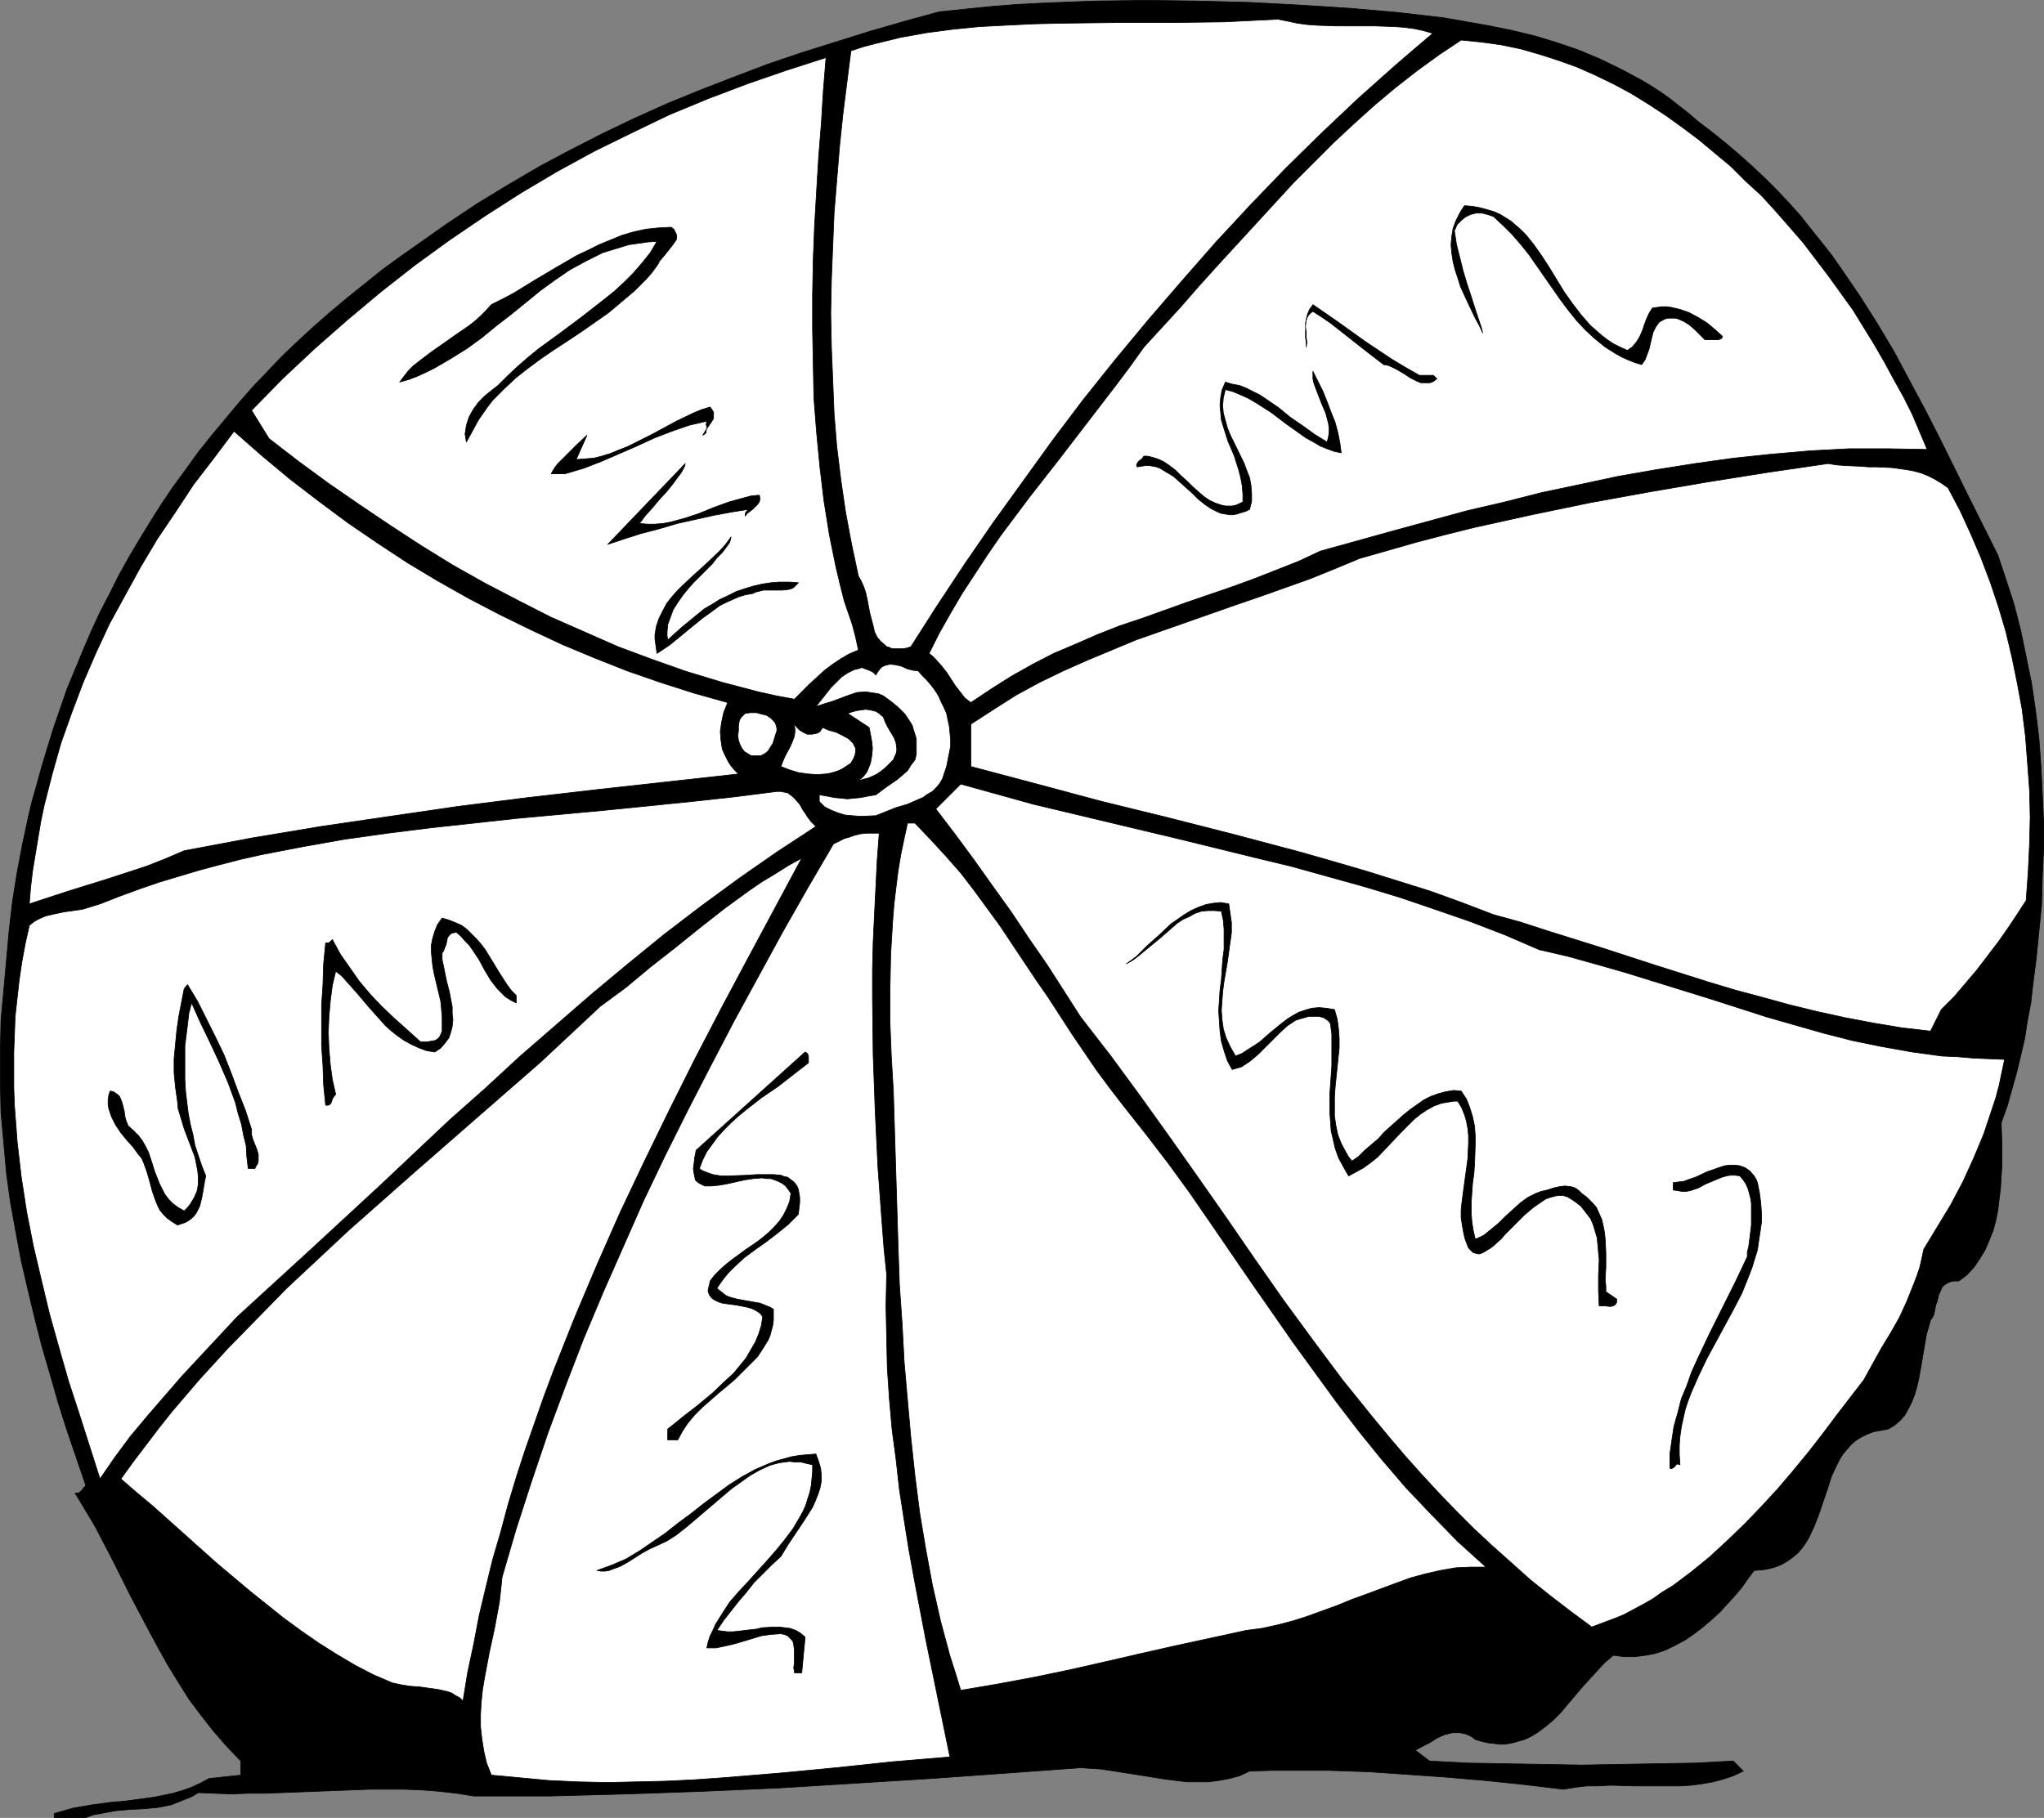 <?xml version="1.0" encoding="UTF-8" standalone="no"?>
<svg
   version="1.0"
   width="129.766mm"
   height="115.433mm"
   id="svg28"
   sodipodi:docname="Beach Umbrella 6.wmf"
   xmlns:inkscape="http://www.inkscape.org/namespaces/inkscape"
   xmlns:sodipodi="http://sodipodi.sourceforge.net/DTD/sodipodi-0.dtd"
   xmlns="http://www.w3.org/2000/svg"
   xmlns:svg="http://www.w3.org/2000/svg">
  <rect width="100%" height="100%" fill="#808080" stroke="none"/>
  <sodipodi:namedview
     id="namedview28"
     pagecolor="#ffffff"
     bordercolor="#000000"
     borderopacity="0.25"
     inkscape:showpageshadow="2"
     inkscape:pageopacity="0.0"
     inkscape:pagecheckerboard="0"
     inkscape:deskcolor="#d1d1d1"
     inkscape:document-units="mm" />
  <defs
     id="defs1">
    <pattern
       id="WMFhbasepattern"
       patternUnits="userSpaceOnUse"
       width="6"
       height="6"
       x="0"
       y="0" />
  </defs>
  <path
     style="fill:#000000;fill-opacity:1;fill-rule:evenodd;stroke:#000000;stroke-width:0.162px;stroke-linecap:round;stroke-linejoin:round;stroke-miterlimit:4;stroke-dasharray:none;stroke-opacity:1"
     d="m 13.009,435.23 2.262,-0.646 2.262,-0.646 4.686,-0.808 4.848,-0.646 2.424,-0.162 2.424,-0.323 4.848,-0.646 2.424,-0.485 2.262,-0.485 2.262,-0.646 2.262,-0.808 2.101,-0.97 2.101,-1.131 7.595,-0.808 v -3.393 l -3.394,-3.555 -3.232,-3.716 -2.909,-3.716 -2.909,-3.878 -2.424,-3.878 -2.586,-4.201 -2.262,-4.04 -2.262,-4.201 -4.363,-8.241 -4.202,-8.402 -4.363,-8.402 -2.424,-4.04 -2.424,-4.04 h 0.485 0.323 l 0.646,-0.485 0.323,-0.323 0.162,-0.323 0.646,-0.646 -4.525,-13.25 -2.101,-6.625 -1.939,-6.787 -1.939,-6.625 -1.778,-6.948 -1.616,-6.787 -1.616,-6.948 -1.293,-6.948 -1.293,-7.11 -0.97,-7.11 -0.646,-7.271 -0.646,-7.11 -0.162,-7.271 v -7.433 l 0.162,-7.433 1.293,-14.22 0.646,-7.271 0.808,-6.948 1.131,-7.11 1.293,-6.787 1.454,-6.787 0.808,-3.393 0.97,-3.393 1.293,-4.686 1.454,-4.848 1.454,-4.686 1.616,-4.686 1.616,-4.686 1.939,-4.686 1.939,-4.686 1.939,-4.524 2.101,-4.524 2.262,-4.363 2.262,-4.524 2.424,-4.363 2.586,-4.363 2.586,-4.201 2.747,-4.363 2.747,-4.04 3.07,-4.201 2.909,-4.04 3.232,-4.04 3.232,-3.878 3.232,-3.878 3.394,-3.878 3.555,-3.716 3.555,-3.716 3.717,-3.555 3.878,-3.555 3.878,-3.393 4.04,-3.393 4.04,-3.232 4.202,-3.393 4.202,-3.07 4.363,-3.07 7.11,-5.009 7.272,-4.848 7.434,-4.524 7.434,-4.363 7.595,-4.04 7.595,-3.878 7.757,-3.716 7.918,-3.555 7.918,-3.232 7.918,-3.07 8.08,-3.07 8.08,-2.747 8.242,-2.585 8.242,-2.585 8.403,-2.424 8.242,-2.262 6.302,-0.646 6.302,-0.646 6.141,-0.485 6.302,-0.323 12.282,-0.485 12.443,-0.162 12.282,0.162 12.282,0.323 12.282,0.646 12.443,0.808 10.989,0.97 5.656,0.646 5.494,0.646 5.494,0.97 5.494,0.97 5.494,1.131 5.333,1.293 5.333,1.616 5.171,1.777 5.01,2.101 5.01,2.424 4.848,2.585 2.424,1.454 2.262,1.454 2.262,1.616 2.262,1.777 2.262,1.777 2.262,1.939 3.394,2.585 3.394,2.747 3.232,2.747 3.07,2.747 3.07,2.909 2.909,2.909 2.747,2.909 2.747,3.07 2.424,3.07 2.586,3.232 2.424,3.07 2.262,3.232 4.525,6.625 4.202,6.625 4.04,6.787 3.717,6.948 3.717,6.948 3.555,6.948 6.949,14.058 6.949,13.896 1.939,5.817 1.939,5.979 1.616,6.302 1.293,6.302 1.293,6.302 0.97,6.625 0.808,6.625 0.485,6.625 0.323,6.625 0.323,6.787 v 6.625 l -0.323,6.625 -0.162,6.625 -0.646,6.463 -0.646,6.463 -0.808,6.302 -0.485,4.363 -0.808,4.201 -0.646,4.201 -0.97,4.201 -0.97,4.04 -1.131,4.04 -1.131,4.04 -1.454,4.04 0.162,5.009 v 5.332 l -0.323,5.332 -0.323,2.585 -0.323,2.747 -0.485,2.424 -0.646,2.424 -0.97,2.424 -0.97,2.262 -1.293,2.101 -1.293,1.939 -1.778,1.939 -1.939,1.454 h -1.131 l -0.808,0.162 -0.808,0.323 -0.485,0.323 -0.646,0.485 -0.323,0.646 -0.646,1.454 -0.323,1.454 -0.323,0.808 -0.162,0.808 -0.323,1.616 -0.323,0.646 -0.485,0.646 -0.485,1.777 -0.485,1.616 -0.646,3.716 -0.646,3.878 -0.646,3.555 -0.485,1.939 -0.485,1.616 -0.646,1.616 -0.808,1.616 -0.808,1.454 -1.131,1.293 -1.293,1.131 -1.616,0.97 -1.778,0.323 -1.778,0.323 -1.616,0.646 -1.293,0.646 -1.293,0.808 -1.131,0.97 -0.97,1.131 -0.97,1.131 -0.808,1.293 -0.646,1.293 -1.293,2.747 -0.97,3.07 -2.101,6.14 -1.131,2.909 -1.293,2.747 -0.808,1.293 -0.808,1.131 -0.97,1.131 -1.131,0.97 -1.131,0.808 -1.293,0.808 -1.454,0.646 -1.616,0.485 -1.778,0.323 -2.101,0.162 -1.454,1.939 -1.454,2.101 -1.778,2.101 -1.778,1.939 -1.778,1.939 -1.939,1.777 -2.101,1.777 -2.101,1.616 -2.101,1.454 -2.424,1.293 -2.262,1.131 -2.424,0.808 -2.424,0.485 -2.586,0.323 h -2.586 l -2.586,-0.323 -2.101,1.777 -1.778,1.939 -3.555,3.878 -3.555,4.201 -1.616,1.939 -1.778,1.777 -1.939,1.616 -1.939,1.454 -1.939,1.131 -1.131,0.485 -1.131,0.323 -1.131,0.323 -1.293,0.323 -1.131,0.162 h -1.293 l -1.293,-0.162 -1.454,-0.162 -1.454,-0.323 -1.616,-0.485 -0.808,-0.646 -0.97,-0.485 -0.97,-0.323 -0.97,-0.162 h -0.97 -0.808 l -1.939,0.485 -1.778,0.808 -1.778,1.131 -1.616,0.808 -1.778,0.97 3.394,2.585 9.05,0.485 9.05,0.162 9.211,0.162 9.211,0.162 9.05,-0.162 9.211,-0.162 9.05,-0.162 9.05,-0.485 2.424,2.424 -2.424,1.131 -2.424,0.808 -2.424,0.646 -2.747,0.485 -2.586,0.323 -2.586,0.162 h -5.494 -5.656 l -5.494,-0.162 -2.909,0.162 h -2.747 l -2.747,0.323 -2.909,0.485 -9.373,-1.131 -9.373,-0.97 -9.373,-0.808 -9.211,-0.646 -9.373,-0.646 -9.373,-0.323 h -9.534 -4.686 l -5.01,0.162 -2.424,1.131 -2.424,0.646 -2.586,0.485 -2.424,0.323 h -2.586 -2.586 l -2.586,-0.323 -2.586,-0.323 -5.01,-0.808 -5.171,-0.808 -5.171,-0.808 -2.586,-0.162 -2.424,-0.162 -17.776,1.293 -18.099,1.293 -18.099,1.131 -18.261,1.131 -18.422,0.808 -18.422,0.646 -18.261,0.485 h -18.261 l -4.04,-0.646 -4.202,-0.485 -4.202,-0.323 -4.04,-0.162 H 93.001 88.638 l -8.403,0.323 -8.403,0.323 -4.202,0.162 -4.04,0.162 h -4.04 l -4.04,0.162 -4.04,-0.162 -3.878,-0.162 -1.616,0.97 -1.616,0.646 -1.616,0.646 -1.616,0.646 -1.616,0.323 -1.616,0.323 -3.394,0.323 -3.394,0.162 -3.555,0.323 -3.394,0.646 -1.778,0.323 -1.778,0.646 h -7.595 z"
     id="path1" />
  <path
     style="fill:#ffffff;fill-opacity:1;fill-rule:evenodd;stroke:#000000;stroke-width:0.162px;stroke-linecap:round;stroke-linejoin:round;stroke-miterlimit:4;stroke-dasharray:none;stroke-opacity:1"
     d="m 117.887,426.02 -1.131,-2.909 -0.646,-2.747 -0.485,-3.07 -0.323,-2.909 v -2.909 l 0.162,-2.909 0.323,-3.07 0.485,-2.909 1.131,-5.979 1.293,-5.979 1.131,-6.14 0.323,-2.909 0.323,-3.07 3.394,-11.634 3.717,-11.473 3.878,-11.473 4.202,-11.311 4.363,-11.311 4.686,-11.149 4.848,-10.988 4.848,-10.988 5.171,-10.826 5.494,-10.988 5.494,-10.665 5.656,-10.826 5.818,-10.665 5.818,-10.665 5.979,-10.503 6.141,-10.503 1.293,-0.646 1.293,-0.646 1.131,-0.323 1.454,-0.485 1.293,-0.323 1.454,-0.162 h 1.616 1.454 l -0.485,6.463 -0.323,6.463 -0.323,6.463 -0.323,6.787 -0.162,6.625 v 6.787 l 0.162,13.573 0.485,13.412 0.646,13.412 0.485,6.625 0.485,6.625 0.485,6.302 0.646,6.302 -0.162,7.595 0.162,7.433 0.162,7.433 0.485,7.271 0.646,7.433 0.97,7.271 0.808,7.271 1.131,7.271 1.131,7.11 1.293,7.11 2.747,14.381 5.818,28.277 -13.574,1.131 -13.736,1.454 -13.574,1.293 -13.736,1.131 -6.949,0.485 -6.787,0.323 -6.949,0.162 -6.949,0.162 -6.949,-0.162 -6.949,-0.323 -6.949,-0.646 z"
     id="path2" />
  <path
     style="fill:#ffffff;fill-opacity:1;fill-rule:evenodd;stroke:#000000;stroke-width:0.162px;stroke-linecap:round;stroke-linejoin:round;stroke-miterlimit:4;stroke-dasharray:none;stroke-opacity:1"
     d="m 94.132,403.883 -4.525,-1.939 -4.363,-2.262 -4.363,-2.585 -4.363,-2.747 -4.202,-2.909 -4.202,-3.07 -4.04,-3.232 -4.04,-3.232 -8.08,-6.787 -7.757,-6.948 -7.595,-6.787 -3.878,-3.232 -3.717,-3.232 2.909,-4.04 3.07,-4.04 3.07,-4.04 3.07,-3.878 6.626,-7.756 6.787,-7.433 7.11,-7.271 7.11,-7.271 7.434,-6.948 7.434,-6.948 15.352,-13.573 15.352,-13.412 15.19,-13.25 7.272,-6.787 7.272,-6.787 6.141,-4.524 5.818,-4.848 5.979,-4.686 5.818,-4.686 5.979,-4.686 5.979,-4.363 3.07,-2.101 3.232,-1.939 3.07,-1.939 3.232,-1.777 -12.928,24.076 -6.464,12.119 -6.302,12.119 -6.141,12.28 -5.979,12.28 -5.818,12.28 -5.494,12.442 -5.333,12.604 -5.01,12.604 -2.424,6.463 -4.525,12.927 -2.101,6.463 -1.939,6.463 -1.778,6.625 -1.939,6.625 -1.616,6.625 -1.616,6.787 -1.293,6.787 -1.454,6.787 -1.131,6.948 -0.808,-0.808 -0.97,-0.485 -0.97,-0.646 -0.97,-0.323 -2.101,-0.485 -2.262,-0.323 -2.262,-0.323 -2.262,-0.162 -2.101,-0.323 z"
     id="path3" />
  <path
     style="fill:#ffffff;fill-opacity:1;fill-rule:evenodd;stroke:#000000;stroke-width:0.162px;stroke-linecap:round;stroke-linejoin:round;stroke-miterlimit:4;stroke-dasharray:none;stroke-opacity:1"
     d="m 214.362,261.849 -0.485,-8.241 -0.323,-8.079 v -8.241 l 0.162,-8.241 0.485,-8.079 0.323,-4.04 0.485,-4.04 0.485,-3.878 0.646,-3.878 0.808,-3.878 0.808,-3.716 h 1.778 l 3.717,3.878 3.717,4.04 3.555,4.04 3.232,4.201 3.07,4.201 3.07,4.201 5.818,8.726 2.909,4.363 2.909,4.201 5.656,8.726 5.818,8.564 3.232,4.363 3.232,4.201 5.494,6.948 5.333,6.948 5.171,7.11 5.01,7.271 9.858,14.381 10.019,14.381 5.171,7.11 5.171,7.11 5.333,6.948 5.494,6.787 5.818,6.787 6.141,6.463 6.302,6.463 3.394,3.07 3.394,3.07 h -3.717 l -3.555,0.162 -3.717,0.646 -3.555,0.808 -3.555,0.97 -3.555,1.293 -6.949,2.585 -3.555,1.293 -3.555,1.454 -7.11,2.585 -3.555,1.131 -3.717,0.97 -3.717,0.808 -3.717,0.485 -17.13,3.716 -8.565,1.939 -8.403,1.939 -8.565,1.939 -8.565,1.777 -8.726,1.616 -8.565,1.454 -1.293,-4.201 -1.293,-4.04 -2.262,-8.402 -1.939,-8.564 -1.616,-8.726 -1.454,-8.726 -1.131,-8.887 -0.97,-9.049 -0.808,-9.049 -0.808,-9.21 -0.485,-9.21 -0.646,-9.21 -0.323,-9.372 z"
     id="path4" />
  <path
     style="fill:#000000;fill-opacity:1;fill-rule:evenodd;stroke:#000000;stroke-width:0.162px;stroke-linecap:round;stroke-linejoin:round;stroke-miterlimit:4;stroke-dasharray:none;stroke-opacity:1"
     d="M 190.607,401.459 V 400.974 l -0.162,-0.646 0.162,-1.293 v -0.646 -0.808 -1.454 l -0.162,-1.454 -0.162,-0.646 -0.323,-0.485 -0.485,-0.485 -0.485,-0.485 -0.808,-0.323 -0.808,-0.162 -2.424,0.162 -2.262,0.323 -2.101,0.646 -4.363,1.293 -2.101,0.485 -2.262,0.485 h -2.262 l 0.323,-1.454 0.485,-1.454 0.646,-1.293 0.646,-1.454 1.616,-2.585 1.778,-2.747 2.101,-2.424 2.262,-2.424 4.525,-5.009 2.262,-2.585 2.101,-2.585 1.939,-2.585 1.616,-2.747 0.808,-1.454 0.646,-1.454 0.485,-1.616 0.485,-1.454 0.323,-1.616 0.162,-1.616 0.162,-1.616 v -1.777 l -1.454,-0.323 -1.293,-0.323 h -1.454 l -1.293,-0.162 -1.293,0.162 -1.131,0.162 -1.293,0.323 -1.131,0.323 -2.424,1.131 -2.262,1.293 -2.262,1.616 -2.262,1.616 -8.726,7.433 -2.101,1.777 -2.262,1.777 -2.262,1.454 -2.424,1.131 -1.778,0.808 -1.778,0.97 -1.778,1.131 -1.778,1.131 -1.778,0.97 -1.778,0.646 -0.808,0.323 -0.97,0.162 h -0.97 l -0.97,-0.162 1.778,-0.646 1.778,-0.646 3.394,-1.454 3.232,-1.939 3.07,-2.101 3.07,-2.101 3.07,-2.424 3.07,-2.262 3.07,-2.424 3.07,-2.262 3.07,-2.262 3.07,-1.939 3.232,-1.777 3.394,-1.454 1.778,-0.646 1.778,-0.485 1.778,-0.485 1.939,-0.323 1.939,-0.162 1.939,-0.162 0.646,1.777 0.485,1.616 0.162,1.616 v 1.616 l -0.323,1.616 -0.485,1.454 -0.646,1.616 -0.646,1.454 -1.939,3.07 -1.939,2.909 -1.939,2.909 -1.778,2.909 -2.262,2.101 -2.101,2.101 -2.101,2.101 -1.778,2.262 -1.939,2.262 -1.778,2.262 -1.778,2.262 -1.616,2.424 1.293,0.162 1.293,0.162 h 1.293 l 1.454,-0.162 2.747,-0.323 1.454,-0.162 1.293,-0.323 2.747,-0.162 h 1.454 l 1.293,0.162 1.293,0.162 1.293,0.485 1.131,0.646 1.131,0.97 -0.808,8.564 z"
     id="path5" />
  <path
     style="fill:#ffffff;fill-opacity:1;fill-rule:evenodd;stroke:#000000;stroke-width:0.162px;stroke-linecap:round;stroke-linejoin:round;stroke-miterlimit:4;stroke-dasharray:none;stroke-opacity:1"
     d="m 259.287,244.075 -4.04,-6.302 -4.04,-6.302 -4.363,-6.302 -4.202,-6.302 -4.525,-6.302 -4.363,-6.14 -4.525,-6.14 -4.686,-6.14 5.979,-5.979 8.726,2.424 8.726,2.424 17.614,4.201 17.614,4.201 17.776,4.363 8.726,2.101 8.726,2.424 8.726,2.424 8.565,2.585 8.565,2.909 8.403,2.909 8.403,3.232 8.242,3.555 6.949,1.616 6.949,1.939 6.787,1.939 6.787,2.101 13.574,4.201 13.574,4.363 6.787,1.939 6.787,1.939 6.949,1.777 7.11,1.454 7.272,1.293 7.11,0.97 3.717,0.162 3.717,0.323 3.717,0.162 3.878,0.162 -0.646,3.07 -0.646,3.07 -0.808,3.07 -0.97,2.909 -0.97,2.909 -0.97,2.909 -2.424,5.817 -2.586,5.655 -2.909,5.494 -3.232,5.332 -3.232,5.332 -0.485,2.262 -0.485,2.101 -0.646,1.939 -0.808,2.101 -1.616,4.04 -1.778,3.878 -2.101,3.716 -2.262,3.716 -4.202,7.595 -3.232,4.201 -3.232,4.201 -3.394,4.524 -3.394,4.363 -3.717,4.524 -3.717,4.363 -3.878,4.201 -4.04,4.201 -4.202,4.04 -4.202,3.878 -4.363,3.555 -4.525,3.393 -2.424,1.454 -2.262,1.616 -2.262,1.293 -2.424,1.293 -2.424,1.293 -2.424,0.97 -2.586,0.97 -2.586,0.97 -5.01,-3.716 -4.848,-3.716 -4.848,-3.878 -4.525,-4.04 -4.525,-4.04 -4.525,-4.201 -4.202,-4.201 -4.202,-4.363 -4.04,-4.363 -4.04,-4.524 -3.717,-4.363 -3.878,-4.686 -7.434,-9.21 -7.11,-9.534 -7.11,-9.695 -6.787,-9.695 -6.787,-9.857 -3.394,-4.848 -3.394,-4.848 -6.949,-9.857 -6.949,-9.695 -7.11,-9.695 z"
     id="path6" />
  <path
     style="fill:#ffffff;fill-opacity:1;fill-rule:evenodd;stroke:#000000;stroke-width:0.162px;stroke-linecap:round;stroke-linejoin:round;stroke-miterlimit:4;stroke-dasharray:none;stroke-opacity:1"
     d="m 7.03,222.099 0.97,-0.808 0.808,-0.485 0.97,-0.485 1.131,-0.485 2.101,-0.485 2.262,-0.485 2.262,-0.323 2.262,-0.323 2.101,-0.646 2.101,-0.646 4.525,-1.777 4.848,-1.777 4.686,-1.616 4.848,-1.454 4.848,-1.454 4.848,-1.293 5.01,-1.293 5.01,-1.131 10.019,-1.939 10.019,-1.777 10.342,-1.454 10.342,-1.293 10.342,-1.131 10.342,-1.131 21.008,-1.939 20.846,-2.101 10.342,-1.131 10.181,-1.293 h 0.97 l 0.808,0.162 0.808,0.162 0.646,0.485 0.646,0.485 0.485,0.485 1.131,1.293 0.808,1.454 0.485,0.646 0.485,0.808 0.97,1.293 1.131,1.131 -9.373,6.14 -9.05,6.302 -9.05,6.625 -8.888,6.787 -8.726,7.11 -8.726,7.271 -8.565,7.433 -8.565,7.433 -8.403,7.756 -8.565,7.595 -16.806,15.835 -16.968,15.674 -17.13,15.674 -8.888,9.534 -4.363,4.686 -4.202,4.848 -4.202,4.848 -4.04,4.848 -3.717,5.009 -3.555,5.171 -5.01,-15.674 -2.586,-7.918 -2.262,-7.918 -2.262,-8.079 -1.939,-8.079 -1.939,-8.241 -1.616,-8.241 -1.293,-8.402 -0.97,-8.402 -0.323,-4.363 -0.323,-4.201 -0.162,-4.201 v -4.363 -4.363 l 0.162,-4.201 0.162,-4.363 0.485,-4.363 0.485,-4.363 0.646,-4.363 0.808,-4.363 z"
     id="path7" />
  <path
     style="fill:#000000;fill-opacity:1;fill-rule:evenodd;stroke:#000000;stroke-width:0.162px;stroke-linecap:round;stroke-linejoin:round;stroke-miterlimit:4;stroke-dasharray:none;stroke-opacity:1"
     d="m 400.687,352.337 v -3.393 l 0.485,-3.393 0.485,-3.232 0.97,-3.393 0.808,-3.232 1.293,-3.07 1.131,-3.232 1.454,-3.232 2.909,-6.14 3.07,-6.14 3.07,-6.14 2.909,-6.14 v -1.131 l 0.323,-1.293 0.323,-2.424 0.323,-2.747 v -2.585 -2.585 l -0.162,-1.131 -0.323,-1.293 -0.323,-1.131 -0.485,-1.131 -0.646,-0.97 -0.808,-0.97 -1.131,-0.162 h -1.131 l -0.97,0.162 -1.131,0.323 -1.939,0.808 -1.939,0.808 -1.778,0.97 -1.939,0.646 -0.97,0.162 h -0.97 l -0.97,-0.162 -1.131,-0.162 v -1.777 l 1.293,-0.162 1.293,-0.162 1.293,-0.485 1.454,-0.485 2.747,-1.293 2.747,-0.97 1.454,-0.485 1.293,-0.162 h 1.293 l 1.131,0.162 1.293,0.485 1.131,0.808 0.97,1.131 0.485,0.808 0.323,0.808 0.485,2.424 0.323,2.424 0.162,2.424 v 2.262 l -0.323,2.262 -0.323,2.101 -0.323,2.262 -0.646,2.101 -0.646,2.101 -0.808,2.101 -1.616,4.04 -2.101,4.04 -2.101,3.878 -2.101,3.878 -2.101,3.878 -1.939,4.04 -1.778,4.04 -0.808,2.101 -0.646,1.939 -0.485,2.101 -0.485,2.262 -0.323,2.262 -0.162,2.101 v 2.262 l 0.162,2.424 -0.485,-0.162 h -0.323 l -0.485,0.646 -0.485,0.323 -0.323,0.162 z"
     id="path8" />
  <path
     style="fill:#000000;fill-opacity:1;fill-rule:evenodd;stroke:#000000;stroke-width:0.162px;stroke-linecap:round;stroke-linejoin:round;stroke-miterlimit:4;stroke-dasharray:none;stroke-opacity:1"
     d="m 160.226,342.965 1.616,-1.293 1.778,-1.454 3.555,-2.747 3.717,-3.07 3.394,-3.232 1.778,-1.616 1.454,-1.777 1.454,-1.777 1.131,-1.939 1.131,-1.939 0.808,-1.939 0.646,-2.101 0.323,-2.101 -0.646,-0.808 -0.97,-0.646 -0.97,-0.485 -1.131,-0.323 -2.424,-0.485 -2.424,-0.323 -1.131,-0.162 -0.97,-0.323 -0.97,-0.485 -0.646,-0.485 -0.485,-0.646 -0.323,-0.808 v -0.485 l 0.162,-0.646 0.162,-0.646 0.162,-0.808 1.131,-1.454 1.293,-1.293 1.454,-1.293 1.454,-1.131 3.07,-2.262 3.07,-2.101 1.454,-1.131 1.293,-1.131 1.293,-1.293 1.131,-1.293 0.97,-1.454 0.808,-1.616 0.646,-1.616 0.323,-1.939 -0.646,-0.97 -0.646,-0.808 -0.808,-0.646 -0.97,-0.485 -0.808,-0.323 -0.97,-0.323 h -0.97 l -1.131,-0.162 -2.101,0.162 -2.101,0.323 -4.363,0.97 -1.939,0.323 -1.778,0.162 h -0.808 -0.646 l -0.646,-0.323 -0.646,-0.323 -0.485,-0.323 -0.485,-0.485 -0.162,-0.808 -0.162,-0.808 -0.162,-1.131 0.162,-1.131 0.162,-1.454 0.323,-1.616 v -0.162 l 26.179,-23.591 0.323,0.162 0.323,0.323 0.162,0.646 v 1.454 l -3.555,2.747 -3.717,2.909 -4.04,2.747 -3.717,2.909 -1.778,1.454 -1.778,1.616 -1.616,1.616 -1.616,1.777 -1.293,1.777 -1.293,1.777 -0.97,1.939 -0.808,2.101 0.646,0.485 0.808,0.323 0.808,0.323 0.97,0.323 1.939,0.323 h 1.939 l 4.363,-0.162 2.262,-0.162 h 2.101 1.939 l 1.778,0.162 0.808,0.323 0.808,0.162 0.646,0.485 0.646,0.485 0.485,0.485 0.485,0.646 0.323,0.808 0.162,0.97 0.162,0.97 v 1.293 l -0.162,1.293 -0.162,1.454 -2.424,2.424 -2.586,2.101 -2.747,2.101 -2.747,1.939 -2.586,1.939 -2.424,2.262 -1.131,1.131 -0.97,1.131 -0.97,1.293 -0.97,1.454 0.808,0.646 0.808,0.646 0.646,0.485 0.808,0.323 1.778,0.485 1.778,0.323 3.717,0.646 1.616,0.646 0.808,0.323 0.808,0.485 v 1.454 1.131 l -0.162,1.293 -0.646,2.424 -0.485,1.131 -1.293,2.101 -1.293,1.939 -1.778,1.777 -1.778,1.777 -1.778,1.777 -2.101,1.777 -1.939,1.616 -3.878,3.393 -1.778,1.777 -1.616,1.939 -1.293,1.939 -1.131,2.101 h -2.424 z"
     id="path9" />
  <path
     style="fill:#000000;fill-opacity:1;fill-rule:evenodd;stroke:#000000;stroke-width:0.162px;stroke-linecap:round;stroke-linejoin:round;stroke-miterlimit:4;stroke-dasharray:none;stroke-opacity:1"
     d="m 383.719,313.395 -0.162,-3.555 v -3.716 l 0.162,-3.716 -0.162,-1.777 -0.162,-1.777 -0.162,-1.777 -0.485,-1.616 -0.485,-1.616 -0.646,-1.454 -1.131,-1.454 -1.131,-1.454 -1.454,-1.131 -1.778,-1.131 -1.131,-0.323 h -0.97 l -0.97,0.162 -1.131,0.323 -0.97,0.323 -0.97,0.646 -2.101,1.454 -2.101,1.777 -1.778,1.777 -1.939,1.939 -0.97,0.97 -0.808,0.97 -1.778,1.616 -0.808,0.646 -0.808,0.485 -0.808,0.485 -0.646,0.323 -0.646,0.162 -0.646,-0.162 -0.646,-0.162 -0.485,-0.485 -0.646,-0.646 -0.323,-0.808 -0.485,-1.293 -0.323,-1.293 -0.323,-1.777 -0.323,-2.101 v -1.777 l 0.162,-1.616 0.485,-3.716 0.485,-3.555 0.485,-3.555 0.162,-3.716 v -1.777 l -0.162,-1.616 -0.323,-1.777 -0.485,-1.616 -0.646,-1.616 -0.97,-1.616 h -0.97 l -0.97,0.162 -1.939,0.323 -1.778,0.646 -1.778,0.97 -1.454,0.97 -1.616,1.293 -1.454,1.454 -1.454,1.454 -2.909,3.07 -2.909,3.07 -1.616,1.293 -1.778,1.293 -1.778,0.97 -1.778,0.97 -1.293,-2.262 -1.131,-2.101 -0.808,-2.262 -0.485,-2.101 -0.485,-2.101 -0.162,-2.262 -0.162,-2.101 v -2.101 -2.262 l 0.162,-2.262 0.162,-2.262 0.162,-2.424 v -2.424 -2.424 -2.585 l -0.323,-2.585 -0.323,-0.485 -0.323,-0.323 -0.97,-0.646 -1.131,-0.323 h -1.131 -1.293 l -1.131,0.323 -1.131,0.323 -0.97,0.323 -0.97,0.646 -0.97,0.646 -1.778,1.616 -1.778,1.777 -1.778,1.777 -1.778,1.777 -1.939,1.616 -0.97,0.646 -0.97,0.646 -1.131,0.323 -1.131,0.323 -1.131,-2.101 -0.808,-2.424 -0.646,-2.262 -0.323,-2.424 -0.162,-2.424 -0.162,-2.424 0.323,-5.009 0.323,-2.424 0.162,-2.424 0.162,-2.424 0.323,-2.424 v -2.424 -2.424 l -0.162,-2.101 -0.485,-2.262 -1.616,-0.162 h -1.616 l -1.616,0.162 -1.454,0.485 -1.454,0.808 -1.454,0.646 -1.454,0.97 -1.293,1.131 -2.586,2.262 -2.747,2.262 -2.747,2.262 -1.293,0.97 -1.454,0.808 1.131,-0.808 1.293,-0.97 1.131,-1.131 1.293,-1.293 2.909,-2.585 2.909,-2.747 1.616,-1.131 1.616,-1.131 1.616,-0.97 1.778,-0.808 1.778,-0.646 1.778,-0.323 1.778,-0.162 1.939,0.323 0.323,2.262 0.323,2.262 v 2.424 l -0.323,2.262 -0.646,4.686 -0.808,4.686 -0.323,2.424 -0.162,2.262 -0.162,2.262 0.162,2.262 0.323,2.262 0.646,2.101 0.97,2.101 0.646,1.131 0.646,1.131 1.616,-0.646 1.454,-0.97 1.293,-0.808 1.454,-0.97 2.586,-2.262 2.586,-2.101 1.454,-1.131 1.293,-0.808 1.454,-0.808 1.454,-0.485 1.616,-0.485 1.778,-0.162 1.778,0.162 1.939,0.323 0.646,2.262 0.323,2.424 0.162,2.262 v 2.262 l -0.485,4.686 -0.485,4.686 -0.162,2.424 v 2.262 2.262 l 0.323,2.262 0.485,2.262 0.808,2.101 1.131,2.101 0.646,1.131 0.808,0.97 1.616,-1.131 1.454,-1.454 3.232,-2.747 1.454,-1.616 1.616,-1.454 3.07,-2.747 1.616,-1.293 1.616,-1.131 1.616,-1.131 1.616,-0.808 1.778,-0.646 1.778,-0.485 1.939,-0.323 1.778,0.162 1.293,1.939 0.808,2.101 0.646,2.101 0.485,2.262 0.162,2.262 v 2.262 l -0.162,4.686 -0.162,2.262 -0.323,2.262 -0.323,4.686 v 2.262 l 0.162,2.262 0.323,2.101 0.485,2.101 1.131,-0.485 0.97,-0.485 1.778,-1.454 1.778,-1.454 1.616,-1.616 3.555,-3.232 1.778,-1.293 1.939,-0.97 1.293,-0.485 1.454,-0.323 1.454,-0.485 1.454,-0.323 1.293,-0.162 1.454,0.162 0.646,0.162 0.646,0.323 0.646,0.485 0.646,0.646 1.293,0.97 1.293,1.293 0.97,1.131 0.646,1.454 0.646,1.454 0.323,1.454 0.323,1.616 0.162,1.616 0.162,3.232 v 3.393 l -0.162,3.07 0.162,1.616 v 1.293 l 2.586,1.777 v 0.485 0.323 l -0.323,0.485 -0.485,0.323 -0.646,0.162 -1.454,-0.162 z"
     id="path10" />
  <path
     style="fill:#000000;fill-opacity:1;fill-rule:evenodd;stroke:#000000;stroke-width:0.162px;stroke-linecap:round;stroke-linejoin:round;stroke-miterlimit:4;stroke-dasharray:none;stroke-opacity:1"
     d="m 33.209,277.038 -1.293,-1.777 -1.454,-1.616 -1.454,-1.777 -1.293,-1.939 -0.97,-1.939 -0.323,-0.97 -0.323,-0.97 -0.162,-0.97 v -1.131 l 0.162,-1.131 0.323,-0.97 0.808,0.162 0.485,0.323 0.646,0.485 0.323,0.323 0.485,1.131 0.323,1.131 0.323,1.293 0.162,1.293 0.323,1.131 0.485,1.131 1.293,1.131 1.131,1.131 0.97,1.293 0.808,1.454 0.646,1.293 0.485,1.454 0.97,3.07 1.131,2.909 0.646,1.293 0.646,1.293 0.97,1.293 0.97,0.97 1.293,0.97 1.454,0.808 0.808,-0.808 0.646,-0.808 0.97,-1.616 0.646,-1.454 0.323,-1.777 v -1.616 l -0.162,-1.616 -0.323,-1.616 -0.323,-1.616 -1.293,-3.393 -1.293,-3.393 -0.97,-3.232 -0.485,-1.616 -0.162,-1.777 -0.485,-3.393 -0.323,-3.393 v -3.393 l 0.323,-3.393 0.323,-3.393 0.485,-3.393 1.293,-6.625 0.808,-0.97 2.424,4.04 2.101,4.201 2.101,4.201 2.101,4.363 1.778,4.524 1.616,4.363 1.778,4.524 1.454,4.524 v 1.293 l 0.323,1.131 0.97,2.424 0.323,1.131 v 1.131 0.485 l -0.162,0.646 -0.323,0.485 -0.323,0.646 h -1.616 l -0.323,-2.747 -0.162,-2.747 -0.646,-2.585 -0.485,-2.585 -0.808,-2.585 -0.646,-2.585 -1.778,-4.848 -2.101,-4.848 -2.262,-4.848 -2.262,-4.686 -2.101,-4.686 -0.646,2.424 -0.323,2.747 -0.323,2.585 -0.323,2.585 v 2.747 2.747 2.585 l 0.162,2.747 0.323,2.747 0.323,2.585 0.485,2.585 0.646,2.585 0.485,2.585 0.808,2.424 0.808,2.424 0.97,2.424 -0.323,1.616 -0.162,0.97 -0.162,0.97 -0.323,1.777 -0.485,1.939 -0.808,1.616 -0.485,0.646 -0.646,0.646 -0.646,0.485 -0.808,0.485 -0.97,0.323 -0.97,0.323 -1.293,-0.808 -1.131,-0.808 -0.97,-0.97 -0.808,-0.97 -0.485,-0.97 -0.485,-1.131 -0.808,-2.262 -0.646,-2.424 -0.646,-2.262 -0.808,-2.262 -0.485,-1.131 z"
     id="path11" />
  <path
     style="fill:#000000;fill-opacity:1;fill-rule:evenodd;stroke:#000000;stroke-width:0.162px;stroke-linecap:round;stroke-linejoin:round;stroke-miterlimit:4;stroke-dasharray:none;stroke-opacity:1"
     d="m 78.134,265.242 -0.485,-4.848 -0.162,-4.686 -0.323,-4.686 v -4.848 -5.009 l 0.323,-4.848 0.162,-5.009 0.485,-5.009 h 0.646 l 0.323,-0.162 0.323,-0.323 0.323,-0.323 1.939,3.555 2.262,3.232 2.262,3.232 2.586,3.07 2.747,2.909 3.07,2.909 3.07,2.747 3.232,2.909 h 1.616 l 0.808,-0.162 0.97,-0.162 0.646,-0.323 0.485,-0.485 0.323,-0.646 0.323,-0.808 v -1.777 -1.777 l -0.162,-1.777 -0.162,-1.777 -0.808,-3.393 -0.808,-3.393 -0.323,-1.777 -0.162,-1.616 -0.162,-1.616 v -1.777 l 0.323,-1.616 0.485,-1.616 0.646,-1.616 1.131,-1.616 1.616,0.485 1.616,0.646 1.454,0.646 1.293,0.97 1.131,1.131 1.131,1.131 1.131,1.293 0.97,1.293 3.555,5.817 1.778,2.747 0.97,1.293 1.131,1.131 v 1.777 l -1.293,-0.646 -1.293,-0.808 -0.97,-0.97 -0.97,-0.97 -1.616,-2.101 -1.454,-2.424 -1.293,-2.424 -1.616,-2.424 -0.808,-1.131 -0.97,-0.97 -0.97,-1.131 -1.131,-0.97 -0.646,0.162 h -0.323 l -0.646,0.485 -0.485,0.646 -0.162,0.808 -0.162,0.808 -0.323,0.808 -0.323,0.808 -0.323,0.485 v 1.616 l 0.323,1.454 0.646,3.232 0.808,3.232 0.646,3.393 v 1.616 l 0.162,1.454 -0.162,1.616 -0.323,1.293 -0.485,1.454 -0.97,1.293 -0.97,1.131 -1.454,0.97 -1.939,-0.323 -1.778,-0.646 -1.778,-0.808 -1.778,-0.97 -1.616,-1.131 -1.454,-1.131 -1.454,-1.293 -1.293,-1.454 -2.747,-3.07 -2.586,-3.07 -2.586,-2.909 -1.293,-1.454 -1.454,-1.131 -0.808,3.393 -0.485,3.716 -0.323,3.716 -0.162,3.878 0.162,3.878 0.323,3.878 0.485,3.555 0.808,3.555 -0.323,0.323 -0.323,0.485 -0.162,0.323 -0.162,0.485 -0.162,0.485 -0.323,0.323 -0.323,0.162 z"
     id="path12" />
  <path
     style="fill:#ffffff;fill-opacity:1;fill-rule:evenodd;stroke:#000000;stroke-width:0.162px;stroke-linecap:round;stroke-linejoin:round;stroke-miterlimit:4;stroke-dasharray:none;stroke-opacity:1"
     d="m 358.348,219.514 -7.595,-2.909 -7.595,-2.747 -7.757,-2.424 -7.757,-2.424 -7.757,-2.262 -7.918,-2.262 -15.837,-4.201 -15.837,-4.04 -15.837,-3.878 -15.675,-4.201 -15.837,-4.201 v -10.18 l 5.494,-3.555 5.333,-3.393 5.656,-3.07 5.656,-2.747 5.818,-2.585 5.818,-2.424 5.818,-2.424 5.979,-2.101 11.958,-4.201 5.979,-2.101 6.141,-2.101 11.797,-4.201 5.979,-2.424 5.818,-2.424 6.787,-1.939 6.787,-1.939 6.787,-1.777 7.11,-1.777 13.898,-3.07 14.059,-2.909 14.221,-2.585 14.221,-2.424 14.221,-2.262 14.382,-2.101 1.939,0.323 2.101,0.162 3.717,0.162 1.939,0.162 h 1.939 l 3.555,0.162 3.555,0.485 1.778,0.323 1.778,0.485 1.616,0.646 1.616,0.808 1.616,0.97 1.616,1.131 2.909,5.494 2.586,5.655 2.424,5.655 2.262,5.979 1.939,5.817 1.778,5.979 1.454,6.14 1.293,6.302 1.131,6.14 0.808,6.463 0.485,6.302 0.485,6.625 0.162,6.463 -0.162,6.625 -0.323,6.625 -0.485,6.787 -2.101,3.232 -2.262,3.393 -2.262,3.232 -2.586,3.393 -2.586,3.393 -2.747,3.232 -2.747,3.232 -3.07,3.07 -2.586,5.171 -6.949,-0.808 -6.787,-1.131 -6.787,-1.293 -6.626,-1.454 -6.626,-1.616 -6.464,-1.777 -6.626,-1.777 -6.464,-1.939 -12.766,-4.04 -12.928,-4.201 -12.928,-4.04 -6.464,-2.101 z"
     id="path13" />
  <path
     style="fill:#ffffff;fill-opacity:1;fill-rule:evenodd;stroke:#000000;stroke-width:0.162px;stroke-linecap:round;stroke-linejoin:round;stroke-miterlimit:4;stroke-dasharray:none;stroke-opacity:1"
     d="m 56.156,103.495 6.626,5.817 6.787,5.655 6.949,5.332 6.949,5.171 7.11,4.848 7.11,4.686 7.272,4.363 7.434,4.201 7.434,3.878 7.595,3.716 7.595,3.555 7.757,3.232 7.757,3.07 7.918,2.747 8.08,2.585 8.08,2.262 -0.97,2.424 -0.485,2.262 -0.323,2.262 0.162,2.101 0.162,1.131 0.162,0.97 0.485,1.131 0.485,0.97 0.485,0.97 0.646,0.97 0.808,0.97 0.97,0.97 -33.613,3.716 -16.806,1.939 -16.645,2.101 -16.645,2.424 -16.483,2.424 -16.483,2.747 -16.322,3.07 -4.525,1.939 -4.525,1.777 -9.373,3.07 -4.686,1.454 -4.686,1.454 -9.373,3.07 0.323,-4.04 0.485,-4.04 0.646,-3.878 0.646,-3.878 0.646,-3.878 0.808,-3.878 1.939,-7.595 2.101,-7.433 2.586,-7.271 2.747,-7.271 3.07,-7.11 3.232,-6.948 3.717,-6.787 3.717,-6.787 4.04,-6.787 4.363,-6.463 4.363,-6.625 4.848,-6.302 z"
     id="path14" />
  <path
     style="fill:#ffffff;fill-opacity:1;fill-rule:evenodd;stroke:#000000;stroke-width:0.162px;stroke-linecap:round;stroke-linejoin:round;stroke-miterlimit:4;stroke-dasharray:none;stroke-opacity:1"
     d="m 196.586,192.367 v -1.616 l 1.939,0.323 1.616,0.323 1.616,0.162 1.616,0.162 1.616,-0.162 1.616,-0.162 1.616,-0.323 1.939,-0.323 2.586,-1.939 2.586,-1.777 1.131,-0.97 1.293,-1.131 0.808,-1.293 0.97,-1.293 0.323,-1.293 v -1.293 -1.293 -1.131 l -0.323,-1.131 -0.323,-0.97 -0.323,-1.131 -0.485,-0.808 -1.293,-1.939 -1.616,-1.616 -1.778,-1.454 -1.778,-1.293 -1.131,-0.485 -0.97,-0.162 -1.131,-0.162 -0.97,-0.162 -2.101,0.162 -1.939,0.646 -3.878,1.454 -2.101,0.646 -1.939,0.646 2.424,-3.07 1.131,-1.454 1.293,-1.293 1.293,-1.293 1.454,-0.97 1.616,-0.808 0.808,-0.162 0.97,-0.323 1.778,0.646 0.97,0.485 0.646,0.646 0.485,-0.808 0.485,-0.646 0.485,-0.485 0.646,-0.323 0.646,-0.162 0.646,-0.162 1.454,0.162 1.293,0.323 1.454,0.646 1.293,0.323 1.293,0.162 0.97,1.131 1.131,1.131 0.97,1.131 0.97,1.293 0.808,1.293 0.646,1.454 0.646,1.293 0.646,1.454 0.323,1.616 0.323,1.454 0.162,1.616 0.162,1.616 v 1.616 l -0.323,1.616 -0.323,1.616 -0.323,1.616 -0.485,1.454 -0.485,1.454 -0.646,1.131 -0.808,0.97 -0.97,0.97 -1.131,0.646 -1.131,0.808 -1.131,0.485 -2.586,1.131 -2.747,0.808 -2.424,0.97 -2.424,0.97 -3.717,0.162 -1.939,-0.162 -1.778,-0.162 -1.616,-0.485 -1.616,-0.646 -1.616,-0.808 z"
     id="path15" />
  <path
     style="fill:#ffffff;fill-opacity:1;fill-rule:evenodd;stroke:#000000;stroke-width:0.162px;stroke-linecap:round;stroke-linejoin:round;stroke-miterlimit:4;stroke-dasharray:none;stroke-opacity:1"
     d="m 205.959,187.358 0.808,-0.646 0.485,-0.485 0.646,-0.808 0.323,-0.646 0.323,-0.808 0.323,-0.808 0.323,-1.777 0.162,-1.777 -0.162,-1.616 -0.323,-1.777 -0.323,-1.616 -5.171,-3.393 0.97,-0.323 1.131,-0.323 1.131,-0.162 1.131,-0.162 1.131,0.162 1.293,0.323 0.808,0.485 0.485,0.485 0.485,0.323 0.485,1.293 0.646,1.293 1.454,2.424 0.485,1.293 0.162,1.293 v 0.646 l -0.162,0.646 -0.323,0.646 -0.323,0.808 -1.778,1.777 -0.97,0.808 -1.131,0.808 -0.97,0.485 -1.131,0.485 -1.293,0.323 z"
     id="path16" />
  <path
     style="fill:#ffffff;fill-opacity:1;fill-rule:evenodd;stroke:#000000;stroke-width:0.162px;stroke-linecap:round;stroke-linejoin:round;stroke-miterlimit:4;stroke-dasharray:none;stroke-opacity:1"
     d="m 187.375,183.965 0.485,-1.293 0.485,-1.131 1.293,-2.424 0.485,-1.131 0.485,-1.293 0.162,-1.293 -0.162,-1.616 0.646,0.808 0.646,0.646 0.808,0.485 0.97,0.485 h 1.131 l 0.97,-0.162 0.485,-0.162 0.485,-0.323 0.323,-0.485 0.323,-0.485 1.454,0.646 1.778,0.485 1.616,0.808 1.454,0.808 0.485,0.485 0.485,0.485 0.323,0.646 0.323,0.646 v 0.808 l -0.162,0.808 -0.323,0.808 -0.646,1.131 -0.97,0.646 -0.97,0.646 -0.97,0.485 -0.97,0.323 -1.131,0.323 -0.97,0.162 -2.101,0.162 -2.262,-0.162 -2.262,-0.323 -2.101,-0.646 z"
     id="path17" />
  <path
     style="fill:#ffffff;fill-opacity:1;fill-rule:evenodd;stroke:#000000;stroke-width:0.162px;stroke-linecap:round;stroke-linejoin:round;stroke-miterlimit:4;stroke-dasharray:none;stroke-opacity:1"
     d="m 177.194,175.401 v -1.131 l 0.162,-1.131 0.162,-0.485 0.323,-0.485 0.485,-0.485 0.485,-0.485 1.293,-0.162 h 1.454 l 1.131,0.323 1.293,0.323 0.97,0.646 0.808,0.808 0.323,0.485 0.162,0.485 0.162,0.646 v 0.646 l -0.323,0.97 -0.646,2.101 -0.646,0.97 -0.485,0.808 -0.808,0.646 -0.97,0.485 h -0.646 -0.485 -1.131 l -0.808,-0.485 -0.808,-0.485 -0.646,-0.808 -0.485,-0.97 -0.323,-0.97 -0.162,-1.131 z"
     id="path18" />
  <path
     style="fill:#ffffff;fill-opacity:1;fill-rule:evenodd;stroke:#000000;stroke-width:0.162px;stroke-linecap:round;stroke-linejoin:round;stroke-miterlimit:4;stroke-dasharray:none;stroke-opacity:1"
     d="m 222.927,156.819 2.424,-4.848 2.747,-4.848 2.747,-4.686 3.07,-4.686 3.07,-4.686 3.232,-4.686 6.787,-9.049 6.949,-8.887 6.949,-9.049 6.949,-9.049 3.394,-4.524 3.232,-4.524 8.888,-9.695 4.363,-5.009 4.525,-5.009 9.05,-9.857 9.05,-9.857 4.848,-4.848 4.686,-4.686 4.848,-4.524 5.01,-4.524 5.01,-4.201 5.171,-4.04 5.333,-3.878 5.333,-3.555 4.848,0.485 4.686,0.646 4.686,0.97 4.525,1.293 4.525,1.454 4.525,1.616 4.363,1.939 4.363,2.101 4.202,2.262 4.202,2.585 4.202,2.747 4.04,2.909 3.878,2.909 3.878,3.232 3.878,3.232 3.555,3.555 3.717,3.393 3.394,3.716 3.394,3.878 3.232,3.716 3.07,4.04 3.07,4.04 2.909,4.04 2.909,4.04 2.586,4.201 2.586,4.201 2.424,4.201 2.262,4.201 2.262,4.04 2.101,4.201 1.778,4.201 1.778,4.201 -9.373,-0.162 h -9.373 l -9.211,0.485 -9.373,0.808 -9.211,0.97 -9.211,1.293 -9.211,1.454 -9.211,1.616 -9.05,1.939 -9.211,1.939 -8.888,2.262 -9.05,2.101 -17.776,4.848 -17.453,4.848 -5.171,2.424 -5.333,2.101 -5.333,2.101 -5.333,1.939 -10.827,3.716 -10.827,3.878 -5.333,1.777 -5.333,2.101 -5.171,2.262 -5.333,2.262 -5.01,2.585 -5.171,2.909 -4.848,3.07 -4.848,3.232 -1.454,-1.131 -1.131,-1.454 -1.131,-1.454 -2.101,-3.232 -1.293,-1.616 -1.293,-1.454 -0.808,-0.808 z"
     id="path19" />
  <path
     style="fill:#ffffff;fill-opacity:1;fill-rule:evenodd;stroke:#000000;stroke-width:0.162px;stroke-linecap:round;stroke-linejoin:round;stroke-miterlimit:4;stroke-dasharray:none;stroke-opacity:1"
     d="m 64.559,105.273 -4.202,-6.787 7.434,-7.595 7.757,-7.271 7.918,-6.948 7.918,-6.625 8.242,-6.463 8.242,-5.979 8.565,-5.817 8.565,-5.494 8.726,-5.171 8.888,-4.848 8.888,-4.363 9.05,-4.363 9.373,-3.878 9.373,-3.555 9.373,-3.232 9.534,-3.07 -0.646,7.918 -0.485,7.918 -0.646,8.079 -0.485,8.079 -0.485,8.241 -0.323,8.241 -0.162,8.402 v 8.241 l 0.162,8.402 0.162,8.241 0.646,8.241 0.808,8.402 0.97,8.079 1.293,8.079 1.616,7.918 0.97,4.04 0.97,3.878 1.939,5.655 0.808,3.07 0.646,3.07 -2.262,0.97 -1.939,1.131 -1.939,1.293 -1.939,1.454 -1.939,1.777 -1.778,1.616 -3.555,3.555 -4.363,-0.808 -4.363,-0.97 -8.565,-2.262 -8.565,-2.585 -8.242,-2.909 -8.242,-3.07 -8.08,-3.555 -8.08,-3.555 -7.918,-4.04 -7.757,-4.04 -7.757,-4.363 -7.595,-4.686 -7.434,-4.848 -7.434,-5.009 -7.272,-5.009 -7.272,-5.332 z"
     id="path20" />
  <path
     style="fill:#000000;fill-opacity:1;fill-rule:evenodd;stroke:#000000;stroke-width:0.162px;stroke-linecap:round;stroke-linejoin:round;stroke-miterlimit:4;stroke-dasharray:none;stroke-opacity:1"
     d="m 157.641,156.819 -0.162,-1.131 -0.162,-1.131 -0.162,-1.131 v -1.131 l 0.323,-1.939 0.646,-1.939 0.97,-1.939 0.97,-1.777 1.293,-1.616 1.454,-1.616 3.232,-3.07 3.394,-3.07 3.232,-3.07 1.454,-1.616 1.293,-1.777 -0.323,1.293 -0.808,1.131 -0.97,1.293 -1.293,1.293 -1.131,1.454 -1.454,1.454 -2.909,2.909 -1.454,1.616 -1.293,1.616 -1.131,1.616 -1.131,1.777 -0.646,1.777 -0.646,1.777 -0.162,1.777 v 0.97 l 0.162,0.97 3.394,-3.07 3.555,-2.909 1.778,-1.454 1.939,-1.131 1.778,-1.131 2.101,-0.97 1.939,-0.97 1.939,-0.646 2.101,-0.646 2.101,-0.485 2.101,-0.323 2.101,-0.162 h 2.262 l 2.262,0.162 -0.646,0.646 -0.485,0.485 -0.646,0.323 -0.646,0.162 -1.454,0.162 h -4.525 l -1.293,0.323 -0.646,0.162 -0.646,0.323 -1.778,0.323 -1.616,0.485 -1.454,0.646 -1.454,0.646 -1.616,0.808 -1.293,0.97 -2.909,2.101 -2.586,2.101 -2.747,2.262 -2.586,2.101 z"
     id="path21" />
  <path
     style="fill:#ffffff;fill-opacity:1;fill-rule:evenodd;stroke:#000000;stroke-width:0.162px;stroke-linecap:round;stroke-linejoin:round;stroke-miterlimit:4;stroke-dasharray:none;stroke-opacity:1"
     d="m 205.959,138.236 -1.616,-7.595 -1.454,-7.756 -1.131,-7.756 -0.97,-7.918 -0.646,-7.918 -0.323,-8.079 -0.323,-7.918 -0.162,-8.079 0.162,-8.079 0.323,-8.079 0.323,-7.918 0.646,-7.918 0.646,-7.918 0.808,-7.756 0.97,-7.756 0.97,-7.595 2.909,-0.97 3.07,-0.808 5.979,-1.454 6.302,-1.131 6.141,-0.808 6.464,-0.646 6.302,-0.323 6.464,-0.323 6.626,-0.162 13.09,-0.162 h 13.09 l 13.09,-0.162 6.464,-0.323 6.464,-0.323 2.424,0.485 2.262,0.485 2.424,0.323 2.262,0.162 4.686,0.162 h 4.686 4.525 l 4.686,0.162 2.262,0.162 2.424,0.323 2.262,0.485 2.262,0.646 -4.363,3.716 -4.525,3.878 -8.888,7.918 -8.726,8.241 -8.726,8.564 -8.403,8.726 -8.403,9.049 -8.08,9.21 -8.08,9.372 -7.918,9.534 -7.757,9.695 -7.434,9.857 -7.11,9.857 -7.11,9.857 -6.787,9.857 -6.626,10.018 -6.302,9.857 -0.97,0.323 -0.97,0.162 h -0.97 -0.808 -0.808 l -0.646,-0.323 -0.646,-0.162 -0.485,-0.485 -0.97,-0.808 -0.808,-0.97 -0.646,-1.293 -0.323,-1.454 -0.808,-3.07 -0.646,-3.393 -0.323,-1.454 -0.485,-1.454 -0.646,-1.454 z"
     id="path22" />
  <path
     style="fill:#000000;fill-opacity:1;fill-rule:evenodd;stroke:#000000;stroke-width:0.162px;stroke-linecap:round;stroke-linejoin:round;stroke-miterlimit:4;stroke-dasharray:none;stroke-opacity:1"
     d="m 164.428,111.251 -0.162,0.646 -0.485,0.97 -0.485,0.808 -0.646,0.808 -1.293,1.777 -1.454,1.777 -1.778,1.939 -1.616,1.939 -1.616,1.777 -1.454,1.939 1.939,0.162 h 1.778 l 1.939,-0.162 1.778,-0.323 1.778,-0.485 1.778,-0.485 3.394,-1.131 3.555,-1.454 3.555,-1.293 3.555,-0.97 1.778,-0.485 1.939,-0.162 0.162,0.808 -0.162,0.808 -0.485,0.646 -0.485,0.485 -0.646,0.646 -0.646,0.485 -0.646,0.485 -0.485,0.646 v -0.485 l 0.162,-0.485 0.646,-0.646 -4.04,0.646 -4.363,0.808 -4.363,0.97 -4.363,0.97 -4.363,1.293 -4.363,1.131 -4.04,1.293 -3.878,1.293 z"
     id="path23" />
  <path
     style="fill:#000000;fill-opacity:1;fill-rule:evenodd;stroke:#000000;stroke-width:0.162px;stroke-linecap:round;stroke-linejoin:round;stroke-miterlimit:4;stroke-dasharray:none;stroke-opacity:1"
     d="m 272.861,112.059 -0.162,-0.485 0.162,-0.323 0.162,-0.323 0.323,-0.323 0.646,-0.485 0.485,-0.646 h 0.808 l 0.808,0.162 1.616,0.485 1.454,0.646 1.454,0.97 1.454,1.131 1.293,1.293 1.454,1.293 1.293,1.293 1.454,1.293 1.293,1.131 1.454,0.97 1.454,0.646 1.454,0.485 0.808,0.162 h 0.808 0.808 l 0.808,-0.162 0.808,-0.323 0.97,-0.485 v -1.939 l -0.162,-1.939 -0.323,-1.777 -0.485,-1.939 -1.131,-3.555 -1.454,-3.393 -1.131,-3.555 -0.485,-1.616 -0.162,-1.777 -0.162,-1.777 0.162,-1.777 0.323,-1.777 0.808,-1.939 1.616,0.485 1.778,0.323 1.616,0.646 1.616,0.808 1.616,0.808 1.454,0.97 3.07,2.101 2.747,2.262 3.07,2.101 2.909,2.101 2.909,1.777 0.323,-1.131 0.162,-1.131 v -1.131 l -0.162,-1.131 -0.646,-2.424 -0.97,-2.262 -0.808,-2.101 -0.808,-2.101 -0.323,-0.97 -0.162,-0.808 v -0.97 -0.808 l 2.424,4.848 0.97,2.424 0.97,2.585 0.97,2.424 0.646,2.424 0.485,2.424 0.323,2.424 -1.616,-0.323 -1.778,-0.646 -1.616,-0.646 -1.616,-0.97 -1.778,-0.97 -1.616,-1.131 -3.394,-2.424 -3.394,-2.585 -3.555,-2.262 -1.939,-1.131 -1.778,-0.808 -1.939,-0.808 -1.778,-0.485 -0.485,1.939 -0.162,1.939 0.162,1.777 0.485,1.777 0.485,1.777 0.646,1.616 3.394,6.948 0.646,1.777 0.646,1.616 0.323,1.777 0.162,1.939 v 1.939 l -0.485,1.939 -0.97,0.485 -1.131,0.323 -0.97,0.323 -0.97,0.162 h -0.808 l -0.97,-0.162 -0.97,-0.162 -0.808,-0.323 -1.616,-0.808 -1.454,-0.97 -1.616,-1.293 -1.454,-1.454 -1.454,-1.293 -1.616,-1.454 -1.454,-1.293 -1.616,-0.97 -1.616,-0.97 -0.808,-0.323 -0.808,-0.162 -0.97,-0.162 h -0.97 l -0.97,0.162 z"
     id="path24" />
  <path
     style="fill:#000000;fill-opacity:1;fill-rule:evenodd;stroke:#000000;stroke-width:0.162px;stroke-linecap:round;stroke-linejoin:round;stroke-miterlimit:4;stroke-dasharray:none;stroke-opacity:1"
     d="m 132.269,113.675 0.646,-1.131 0.808,-1.131 1.131,-1.131 1.131,-1.131 2.424,-2.424 2.424,-2.262 -2.586,5.817 2.101,-0.162 2.101,-0.162 1.939,-0.485 2.101,-0.646 1.939,-0.808 2.101,-0.808 3.878,-1.939 1.939,-0.97 2.101,-1.131 3.878,-2.101 4.04,-1.939 1.939,-0.808 2.101,-0.646 0.323,0.485 0.323,0.485 0.162,0.323 v 0.485 0.97 l -0.485,0.808 -1.131,1.616 -0.485,0.808 -0.485,0.808 0.485,-0.323 0.323,-0.323 v -0.485 l 0.162,-0.485 v -0.485 l -0.162,-0.485 0.162,-0.808 -2.101,0.485 -2.101,0.485 -4.202,1.454 -4.202,1.616 -4.202,1.939 -8.565,3.716 -4.202,1.616 -4.363,1.293 z"
     id="path25" />
  <path
     style="fill:#000000;fill-opacity:1;fill-rule:evenodd;stroke:#000000;stroke-width:0.162px;stroke-linecap:round;stroke-linejoin:round;stroke-miterlimit:4;stroke-dasharray:none;stroke-opacity:1"
     d="m 111.908,106.081 -0.162,-0.97 -0.162,-0.97 0.162,-0.97 0.162,-1.131 0.323,-0.97 0.323,-0.97 0.97,-1.777 1.293,-1.777 1.616,-1.616 1.616,-1.293 1.454,-1.131 2.424,-2.424 2.424,-2.262 2.424,-2.101 2.586,-2.101 5.333,-3.878 5.171,-3.878 5.171,-4.04 2.424,-1.939 2.424,-2.262 2.101,-2.101 2.101,-2.424 1.939,-2.424 1.616,-2.747 -2.262,0.162 -2.262,0.323 -2.262,0.323 -2.101,0.646 -2.101,0.646 -2.101,0.646 -1.939,0.97 -1.939,0.97 -3.878,2.101 -3.555,2.424 -3.555,2.585 -6.949,5.655 -3.555,2.747 -3.555,2.909 -3.555,2.585 -3.878,2.424 -3.878,2.262 -1.939,0.97 -2.101,0.97 -2.101,0.808 -2.262,0.646 0.97,-1.293 1.131,-1.454 1.131,-1.131 1.454,-1.131 2.747,-2.101 5.979,-4.201 3.07,-2.101 1.454,-1.131 1.454,-1.293 1.293,-1.293 1.293,-1.454 2.586,-1.293 2.747,-1.454 5.01,-3.07 5.171,-3.07 5.01,-2.909 2.747,-1.293 2.586,-1.293 2.747,-1.131 2.747,-1.131 2.747,-0.808 2.909,-0.646 3.07,-0.323 3.07,-0.162 0.646,0.485 0.323,0.646 0.323,0.646 v 0.485 0.646 l -0.323,0.485 -0.808,1.131 -1.939,2.424 -0.97,1.131 -0.323,0.646 -0.323,0.485 -1.293,1.777 -1.293,1.454 -2.909,2.909 -3.07,2.585 -3.07,2.585 -3.232,2.262 -3.232,2.262 -3.394,2.262 -3.232,2.101 -3.07,2.101 -3.07,2.262 -3.07,2.424 -2.747,2.585 -2.747,2.747 -1.131,1.454 -1.131,1.616 -1.131,1.616 -0.97,1.777 -0.97,1.777 z"
     id="path26" />
  <path
     style="fill:#000000;fill-opacity:1;fill-rule:evenodd;stroke:#000000;stroke-width:0.162px;stroke-linecap:round;stroke-linejoin:round;stroke-miterlimit:4;stroke-dasharray:none;stroke-opacity:1"
     d="m 315.039,74.733 -0.485,0.323 -0.485,0.485 -0.323,0.485 -0.162,0.323 -0.323,1.131 v 1.131 l 0.162,1.131 v 1.293 l 0.162,1.131 -0.162,1.131 v -1.131 l -0.162,-1.131 v -1.454 -1.293 l 0.162,-1.616 0.323,-1.293 0.485,-1.131 0.485,-0.646 0.323,-0.485 6.302,4.363 6.302,4.524 6.302,4.201 3.232,1.939 3.394,1.939 h 1.131 0.646 1.131 0.485 l 0.323,0.323 0.485,0.485 -0.808,0.646 -0.808,0.323 h -0.808 -0.808 -0.646 l -0.808,-0.323 -1.616,-0.808 -1.454,-0.97 -1.616,-0.97 -1.616,-0.808 -0.808,-0.323 -0.97,-0.162 -4.202,-3.232 -8.403,-6.625 -2.101,-1.454 z"
     id="path27" />
  <path
     style="fill:#000000;fill-opacity:1;fill-rule:evenodd;stroke:#000000;stroke-width:0.162px;stroke-linecap:round;stroke-linejoin:round;stroke-miterlimit:4;stroke-dasharray:none;stroke-opacity:1"
     d="m 358.348,51.95 -1.454,-0.485 -1.293,-0.323 h -1.454 l -1.293,0.323 -1.293,0.646 -0.97,0.808 -0.97,0.97 -0.323,0.808 -0.323,0.646 0.485,3.232 0.808,3.232 0.808,3.232 0.97,3.232 0.97,2.909 0.97,3.07 0.97,2.909 0.485,1.454 0.323,1.293 -0.808,-1.777 -0.97,-1.777 -1.778,-3.716 -1.778,-3.878 -0.646,-2.101 -0.646,-1.939 -0.485,-1.939 -0.323,-2.101 -0.162,-1.939 0.162,-1.939 0.323,-1.939 0.646,-1.777 0.97,-1.939 0.485,-0.808 0.646,-0.97 1.939,0.162 1.778,0.323 1.778,0.485 1.616,0.485 1.454,0.646 1.293,0.808 1.293,0.808 2.424,2.101 1.131,1.131 1.939,2.424 1.939,2.747 1.778,2.747 3.555,5.817 1.939,2.747 2.101,2.747 2.262,2.585 1.293,1.131 1.293,1.131 1.454,1.131 1.454,0.97 1.616,0.808 1.778,0.808 0.646,-0.485 0.485,-0.323 0.97,-1.131 0.808,-1.293 0.646,-1.454 0.485,-1.454 0.485,-1.293 0.646,-1.454 0.808,-1.293 1.131,-0.162 1.131,-0.162 h 1.131 l 1.131,0.162 2.101,0.485 2.262,0.808 2.101,1.131 2.101,1.293 1.939,1.616 1.778,1.616 -0.162,0.485 -0.323,0.162 -0.485,0.162 h -0.646 -0.646 -0.646 -1.293 l -1.131,-1.131 -1.293,-1.293 -1.293,-1.131 -1.293,-0.808 -1.454,-0.646 -0.646,-0.162 h -0.808 -0.808 l -0.808,0.162 -0.646,0.323 -0.808,0.485 -0.808,1.131 -0.646,1.293 -0.323,1.293 -0.646,2.747 -0.485,1.293 -0.485,1.293 -0.808,1.131 -1.616,-0.485 -1.616,-0.646 -1.454,-0.646 -1.454,-0.808 -2.586,-1.616 -2.586,-2.101 -2.262,-2.101 -2.101,-2.262 -1.939,-2.424 -1.939,-2.585 -3.717,-5.332 -3.717,-5.332 -1.939,-2.424 -2.101,-2.424 -2.262,-2.262 z"
     id="path28" />
</svg>
